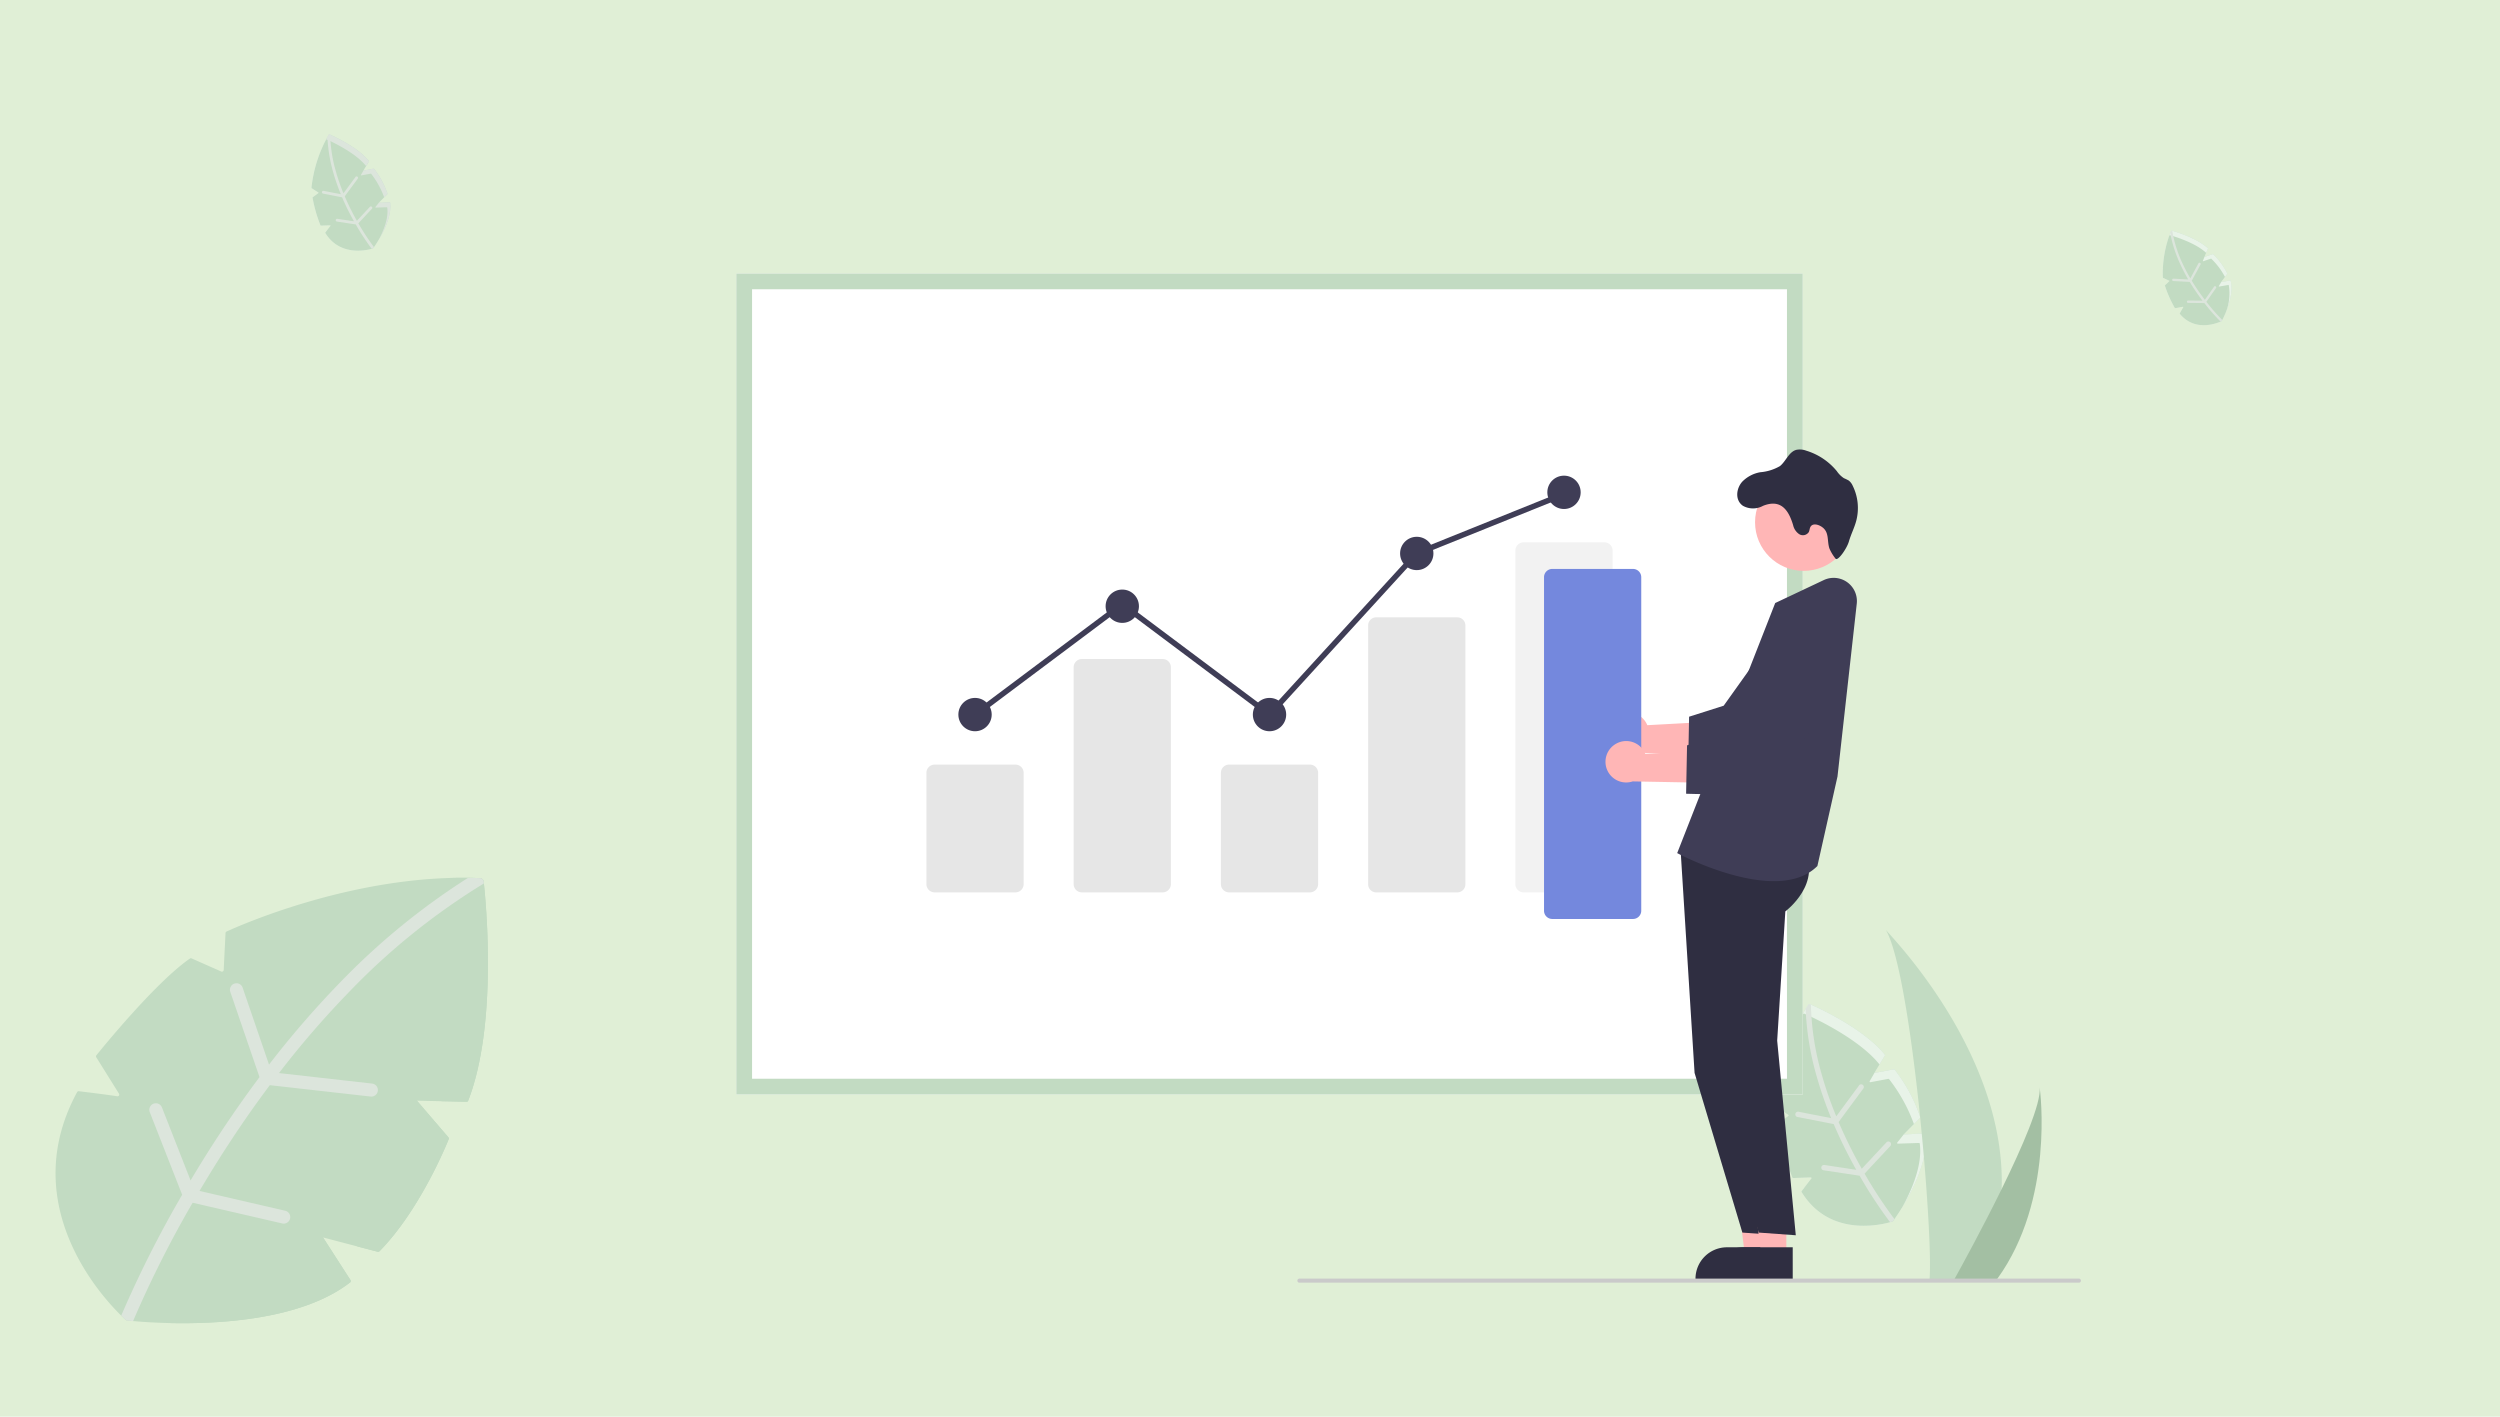 <?xml version="1.0" encoding="UTF-8"?> <svg xmlns="http://www.w3.org/2000/svg" width="450" height="255" viewBox="0 0 450 255"><g id="Embedding_BI_into_Business_Processes" data-name="Embedding BI into Business Processes" transform="translate(-1294 -2973)"><g id="Group_4853" data-name="Group 4853" transform="translate(56 2862)"><rect id="Rectangle_26" data-name="Rectangle 26" width="450" height="255" transform="translate(1238 111)" fill="#e0efd6"></rect><path id="Path_15748" data-name="Path 15748" d="M81.479,40.322l-8.924-.191,5.668,6.6a.311.311,0,0,1,.054.32c-.624,1.548-5.369,12.961-12.47,20.195a.315.315,0,0,1-.3.083l-9.855-2.583,4.941,7.681a.314.314,0,0,1-.07.417C49.137,81.681,26.9,80.293,21.461,79.8c-.787-.072-1.221-.124-1.221-.124s-.343-.3-.917-.858C15.381,74.96.571,58.512,11.384,38.59a.315.315,0,0,1,.314-.163c.955.113,4.914.588,6.907.912a.313.313,0,0,0,.315-.475l-4.087-6.547a.311.311,0,0,1,.021-.361C16.113,30.4,25.639,18.712,31.691,14.544a.312.312,0,0,1,.3-.027l5.337,2.364a.314.314,0,0,0,.44-.271L38.1,9.953a.312.312,0,0,1,.181-.269c2.053-.946,22.184-9.956,43.48-9.67q1.072.012,2.147.06A.7.7,0,0,1,84.569.7c.011.1.022.208.034.33.493,4.646,2.354,25.752-2.824,39.1a.315.315,0,0,1-.3.2Z" transform="translate(1240.496 268.994)" fill="#c2dbc2"></path><g id="leaf_2_" data-name="leaf (2)" transform="translate(1240.5 269)"><g id="Group_4129" data-name="Group 4129" transform="translate(19.319 0.001)"><path id="Path_15381" data-name="Path 15381" d="M160.86,409.523l4.9,7.883a.314.314,0,0,1-.072.413c-7.23,5.618-18.843,7.107-27.747,7.319,9.054.211,23.948-.606,32.588-7.317a.313.313,0,0,0,.07-.417l-4.941-7.68-4.481-.677a.313.313,0,0,0-.313.475Z" transform="translate(-129.329 -344.988)" fill="#c2dbc2"></path><path id="Path_15382" data-name="Path 15382" d="M360.577,256.745l5.224,6.078a.311.311,0,0,1,.053.32c-.6,1.487-5,12.066-11.631,19.308l3.7.97a.315.315,0,0,0,.3-.083c7.1-7.233,11.846-18.647,12.47-20.195a.311.311,0,0,0-.054-.32l-5.668-6.6h-4.162A.313.313,0,0,0,360.577,256.745Z" transform="translate(-311.745 -216.103)" fill="#c2dbc2"></path><path id="Path_15383" data-name="Path 15383" d="M458.279.693a.7.7,0,0,0-.663-.623c-1.876-.082-3.747-.086-5.6-.027.253.008.505.016.758.027a.7.7,0,0,1,.664.622c.427,3.876,2.533,25.843-2.831,39.528l4.585.1a.314.314,0,0,0,.3-.2c5.313-13.692,3.216-35.559,2.79-39.426Z" transform="translate(-393.033 -0.003)" fill="#c2dbc2"></path><path id="Path_15384" data-name="Path 15384" d="M128.092,37.082l-16.721-1.888A167.257,167.257,0,0,1,124.05,20.53a121.389,121.389,0,0,1,24.2-19.467c-.013-.122-.023-.232-.034-.33a.7.7,0,0,0-.663-.623q-1.074-.047-2.147-.06a125.391,125.391,0,0,0-23.062,18.861A169.524,169.524,0,0,0,109.577,33.67l-4.749-13.848a1.175,1.175,0,0,0-2.224.761l5.261,15.341q-3.78,5.046-7.374,10.526c-1.815,2.771-3.495,5.476-5.037,8.069L90.3,41.377a1.175,1.175,0,0,0-2.189.857L93.941,57.1a201.251,201.251,0,0,0-10.97,21.753c.574.562.917.858.917.858s.434.052,1.221.124a196.908,196.908,0,0,1,10.717-21.3l16.129,3.727a1.174,1.174,0,1,0,.53-2.288L97.064,56.412c1.644-2.787,3.452-5.714,5.422-8.718q3.521-5.371,7.232-10.322l18.11,2.044a1.175,1.175,0,1,0,.264-2.334Z" transform="translate(-82.971 -0.043)" fill="#dce5dc"></path></g></g><g id="leaf_2_2" data-name="leaf (2)" transform="translate(1620.761 172.457) rotate(-68)"><path id="Path_15379" data-name="Path 15379" d="M20.992,7.353l-1.628-.035,1.034,1.2a.057.057,0,0,1,.01.058,12.744,12.744,0,0,1-2.274,3.683.057.057,0,0,1-.056.015l-1.8-.471.9,1.4a.057.057,0,0,1-.013.076c-2.376,1.846-7.346,1.247-7.346,1.247S5.948,11.2,8.208,7.037a.057.057,0,0,1,.057-.03c.174.021.9.107,1.26.166a.057.057,0,0,0,.058-.087L8.837,5.893a.057.057,0,0,1,0-.066,21.331,21.331,0,0,1,3.071-3.176.057.057,0,0,1,.055,0l.973.431a.057.057,0,0,0,.08-.049l.059-1.214a.057.057,0,0,1,.033-.049A20.166,20.166,0,0,1,21.435.013a.127.127,0,0,1,.121.113c.078.7.46,4.694-.509,7.191a.057.057,0,0,1-.055.036Z" transform="translate(0 0)" fill="#e8f3e8"></path><path id="Path_15380" data-name="Path 15380" d="M21,7.36l-1.628-.035,1.034,1.2a.057.057,0,0,1,.01.058,12.75,12.75,0,0,1-2.274,3.683.057.057,0,0,1-.056.015l-1.8-.471.9,1.4a.057.057,0,0,1-.013.076C15.1,14.9,11.042,14.65,10.05,14.56c-.144-.013-.223-.023-.223-.023s-.063-.054-.167-.157c-.719-.7-3.42-3.7-1.448-7.337a.057.057,0,0,1,.057-.03c.174.021.9.107,1.26.166a.057.057,0,0,0,.058-.087L8.841,5.9a.057.057,0,0,1,0-.066,21.336,21.336,0,0,1,3.071-3.176.057.057,0,0,1,.055,0l.973.431a.057.057,0,0,0,.08-.049l.059-1.214a.057.057,0,0,1,.033-.049A20.461,20.461,0,0,1,21.048.008q.2,0,.392.011a.127.127,0,0,1,.121.114c0,.018,0,.038.006.06.09.847.429,4.7-.515,7.13A.057.057,0,0,1,21,7.36Z" transform="translate(-0.004 -0.007)" fill="#c2dbc2"></path><g id="Group_4129-2" data-name="Group 4129" transform="translate(9.656 0)"><path id="Path_15381-2" data-name="Path 15381" d="M142.118,409.131l.893,1.438a.057.057,0,0,1-.013.075,9.047,9.047,0,0,1-5.061,1.335c1.651.038,4.368-.111,5.944-1.334a.057.057,0,0,0,.013-.076l-.9-1.4-.817-.123A.057.057,0,0,0,142.118,409.131Z" transform="translate(-136.367 -397.361)" fill="#e8f3e8"></path><path id="Path_15382-2" data-name="Path 15382" d="M355.382,256.322l.953,1.109a.057.057,0,0,1,.01.058,13.124,13.124,0,0,1-2.121,3.522l.675.177a.057.057,0,0,0,.056-.015,12.744,12.744,0,0,0,2.274-3.683.057.057,0,0,0-.01-.058l-1.034-1.2h-.759A.057.057,0,0,0,355.382,256.322Z" transform="translate(-346.476 -248.91)" fill="#e8f3e8"></path><path id="Path_15383-2" data-name="Path 15383" d="M452,.129a.128.128,0,0,0-.121-.114c-.342-.015-.683-.016-1.022,0l.138,0a.127.127,0,0,1,.121.113c.078.707.462,4.713-.516,7.209l.836.018a.057.057,0,0,0,.055-.036c.969-2.5.587-6.485.509-7.191Z" transform="translate(-440.104 -0.003)" fill="#e8f3e8"></path><path id="Path_15384-2" data-name="Path 15384" d="M91.2,6.8l-3.05-.344a30.506,30.506,0,0,1,2.313-2.675A22.14,22.14,0,0,1,94.877.235c0-.022,0-.042-.006-.06A.127.127,0,0,0,94.75.061q-.2-.009-.392-.011a22.87,22.87,0,0,0-4.206,3.44,30.919,30.919,0,0,0-2.329,2.692l-.866-2.526a.214.214,0,0,0-.406.139l.959,2.8q-.689.92-1.345,1.92c-.331.505-.637,1-.919,1.472l-.94-2.4a.214.214,0,0,0-.4.156l1.063,2.712a36.7,36.7,0,0,0-2,3.967c.1.1.167.157.167.157s.079.009.223.023a35.914,35.914,0,0,1,1.955-3.885l2.942.68a.214.214,0,1,0,.1-.417l-2.813-.65c.3-.508.63-1.042.989-1.59q.642-.98,1.319-1.883l3.3.373A.214.214,0,1,0,91.2,6.8Z" transform="translate(-82.971 -0.049)" fill="#dce5dc"></path></g></g><g id="leaf_2_3" data-name="leaf (2)" transform="translate(1544.017 325.518) rotate(-60)"><path id="Path_15379-2" data-name="Path 15379" d="M37.874,16.554l-3.665-.078,2.327,2.708a.128.128,0,0,1,.022.131,28.69,28.69,0,0,1-5.12,8.292.129.129,0,0,1-.125.034l-4.046-1.06L29.3,29.734a.129.129,0,0,1-.029.171C23.919,34.06,12.73,32.713,12.73,32.713s-8.723-7.5-3.637-16.87a.129.129,0,0,1,.129-.067c.392.046,2.018.241,2.836.374a.129.129,0,0,0,.13-.2l-1.678-2.688a.128.128,0,0,1,.009-.148c.517-.64,4.428-5.438,6.913-7.15a.128.128,0,0,1,.125-.011l2.191.971a.129.129,0,0,0,.181-.111l.133-2.733a.128.128,0,0,1,.074-.11c.87-.4,9.672-4.341,18.736-3.946a.286.286,0,0,1,.272.255C39.318,1.87,40.179,10.849,38,16.472a.129.129,0,0,1-.123.082Z" transform="translate(0 0)" fill="#e8f3e8"></path><path id="Path_15380-2" data-name="Path 15380" d="M37.878,16.561l-3.664-.078,2.327,2.708a.128.128,0,0,1,.022.131,28.7,28.7,0,0,1-5.12,8.292.129.129,0,0,1-.125.034l-4.046-1.061L29.3,29.741a.129.129,0,0,1-.029.171c-4.673,3.63-13.8,3.06-16.037,2.858-.323-.03-.5-.051-.5-.051s-.141-.122-.376-.352c-1.619-1.584-7.7-8.338-3.26-16.518a.129.129,0,0,1,.129-.067c.392.047,2.018.242,2.836.374a.129.129,0,0,0,.13-.2l-1.678-2.688a.128.128,0,0,1,.009-.148c.517-.64,4.428-5.438,6.913-7.149a.128.128,0,0,1,.125-.011l2.191.971a.129.129,0,0,0,.181-.111l.133-2.733a.128.128,0,0,1,.074-.11c.843-.388,9.109-4.088,17.853-3.97q.44,0,.882.024a.287.287,0,0,1,.272.256c0,.041.009.086.014.136.2,1.908.967,10.574-1.16,16.053a.129.129,0,0,1-.123.082Z" transform="translate(-0.004 -0.007)" fill="#c2dbc2"></path><g id="Group_4129-3" data-name="Group 4129" transform="translate(12.353 0)"><path id="Path_15381-3" data-name="Path 15381" d="M147.349,409.241l2.011,3.237a.129.129,0,0,1-.03.17c-2.969,2.307-7.737,2.918-11.393,3.005,3.717.087,9.833-.249,13.38-3a.129.129,0,0,0,.029-.171l-2.029-3.153-1.84-.278a.129.129,0,0,0-.129.2Z" transform="translate(-134.403 -382.743)" fill="#e8f3e8"></path><path id="Path_15382-3" data-name="Path 15382" d="M356.832,256.44l2.145,2.5a.128.128,0,0,1,.022.131A29.546,29.546,0,0,1,354.223,267l1.52.4a.129.129,0,0,0,.125-.034,28.688,28.688,0,0,0,5.12-8.292.128.128,0,0,0-.022-.131l-2.327-2.708h-1.709A.129.129,0,0,0,356.832,256.44Z" transform="translate(-336.782 -239.753)" fill="#e8f3e8"></path><path id="Path_15383-3" data-name="Path 15383" d="M453.755.287a.287.287,0,0,0-.272-.256c-.77-.034-1.539-.035-2.3-.011l.311.011a.287.287,0,0,1,.272.255c.175,1.591,1.04,10.611-1.162,16.23l1.883.04a.129.129,0,0,0,.123-.082c2.181-5.622,1.32-14.6,1.146-16.188Z" transform="translate(-426.965 -0.003)" fill="#e8f3e8"></path><path id="Path_15384-3" data-name="Path 15384" d="M101.5,15.255l-6.866-.775a68.672,68.672,0,0,1,5.206-6.021A49.842,49.842,0,0,1,109.775.466c-.005-.05-.01-.1-.014-.136a.287.287,0,0,0-.272-.256q-.441-.019-.882-.024a51.484,51.484,0,0,0-9.469,7.744,69.6,69.6,0,0,0-5.242,6.06l-1.95-5.686a.483.483,0,0,0-.913.313l2.16,6.3Q91.64,16.852,90.164,19.1c-.745,1.138-1.435,2.248-2.068,3.313l-2.116-5.4a.483.483,0,0,0-.9.352l2.394,6.1a82.635,82.635,0,0,0-4.5,8.932c.236.231.376.352.376.352s.178.021.5.051a80.849,80.849,0,0,1,4.4-8.746l6.623,1.53a.482.482,0,1,0,.218-.94l-6.332-1.463c.675-1.144,1.417-2.346,2.226-3.58q1.446-2.205,2.969-4.238l7.436.839a.482.482,0,1,0,.108-.958Z" transform="translate(-82.971 -0.047)" fill="#dce5dc"></path></g></g><g id="leaf_2_4" data-name="leaf (2)" transform="translate(1285.195 156) rotate(-60)"><path id="Path_15379-3" data-name="Path 15379" d="M23.42,8.676,21.5,8.635l1.22,1.419a.067.067,0,0,1,.012.069,15.037,15.037,0,0,1-2.683,4.346.068.068,0,0,1-.066.018l-2.121-.556,1.063,1.653a.067.067,0,0,1-.015.09c-2.8,2.178-8.668,1.471-8.668,1.471S5.669,13.215,8.335,8.3A.068.068,0,0,1,8.4,8.269c.205.024,1.058.127,1.487.2a.067.067,0,0,0,.068-.1L9.077,6.954a.067.067,0,0,1,0-.078,25.169,25.169,0,0,1,3.623-3.747.067.067,0,0,1,.065-.006l1.149.509a.067.067,0,0,0,.095-.058l.07-1.433a.067.067,0,0,1,.039-.058A23.794,23.794,0,0,1,23.942.015a.15.15,0,0,1,.142.134c.092.832.543,5.538-.6,8.485a.068.068,0,0,1-.065.043Z" transform="translate(0 0)" fill="#e8f3e8"></path><path id="Path_15380-3" data-name="Path 15380" d="M23.424,8.683,21.5,8.642l1.22,1.419a.067.067,0,0,1,.012.069,15.045,15.045,0,0,1-2.684,4.346.068.068,0,0,1-.066.018l-2.121-.556,1.063,1.653a.067.067,0,0,1-.015.09c-2.449,1.9-7.235,1.6-8.405,1.5-.169-.016-.263-.027-.263-.027s-.074-.064-.2-.185C9.2,16.137,6.013,12.6,8.34,8.31a.068.068,0,0,1,.067-.035c.206.024,1.058.127,1.486.2a.067.067,0,0,0,.068-.1L9.082,6.961a.067.067,0,0,1,0-.078A25.175,25.175,0,0,1,12.71,3.136a.067.067,0,0,1,.065-.006l1.149.509a.067.067,0,0,0,.095-.058l.07-1.433a.067.067,0,0,1,.039-.058A24.142,24.142,0,0,1,23.484.009q.231,0,.462.013a.15.15,0,0,1,.143.134c0,.021,0,.045.007.071.106,1,.507,5.542-.608,8.413a.068.068,0,0,1-.065.043Z" transform="translate(-0.004 -0.007)" fill="#c2dbc2"></path><g id="Group_4129-4" data-name="Group 4129" transform="translate(10.044 0)"><path id="Path_15381-4" data-name="Path 15381" d="M142.87,409.147l1.054,1.7a.067.067,0,0,1-.016.089c-1.556,1.209-4.055,1.529-5.971,1.575,1.948.045,5.154-.13,7.013-1.575a.067.067,0,0,0,.015-.09L143.9,409.19l-.964-.146a.067.067,0,0,0-.067.1Z" transform="translate(-136.085 -395.259)" fill="#dce5dc"></path><path id="Path_15382-4" data-name="Path 15382" d="M355.59,256.339l1.124,1.308a.067.067,0,0,1,.012.069,15.486,15.486,0,0,1-2.5,4.155l.8.209a.068.068,0,0,0,.066-.018,15.036,15.036,0,0,0,2.683-4.346.067.067,0,0,0-.012-.069l-1.22-1.419h-.9A.067.067,0,0,0,355.59,256.339Z" transform="translate(-345.082 -247.593)" fill="#dce5dc"></path><path id="Path_15383-4" data-name="Path 15383" d="M452.256.152a.15.15,0,0,0-.143-.134c-.4-.018-.806-.019-1.206-.006l.163.006a.15.15,0,0,1,.143.134c.092.834.545,5.561-.609,8.506l.987.021a.067.067,0,0,0,.065-.043c1.143-2.946.692-7.652.6-8.485Z" transform="translate(-438.215 -0.003)" fill="#dce5dc"></path><path id="Path_15384-4" data-name="Path 15384" d="M92.681,8.019l-3.6-.406a35.993,35.993,0,0,1,2.729-3.156A26.123,26.123,0,0,1,97.019.268c0-.026-.005-.05-.007-.071a.15.15,0,0,0-.143-.134q-.231-.01-.462-.013a26.984,26.984,0,0,0-4.963,4.059A36.479,36.479,0,0,0,88.7,7.285L87.675,4.3a.253.253,0,0,0-.479.164l1.132,3.3q-.813,1.086-1.587,2.265c-.391.6-.752,1.178-1.084,1.737L84.548,8.944a.253.253,0,0,0-.471.184l1.255,3.2a43.311,43.311,0,0,0-2.361,4.681c.123.121.2.185.2.185s.093.011.263.027a42.373,42.373,0,0,1,2.306-4.584l3.471.8a.253.253,0,1,0,.114-.492L86,12.179c.354-.6.743-1.23,1.167-1.876q.758-1.156,1.556-2.221l3.9.44a.253.253,0,1,0,.057-.5Z" transform="translate(-82.971 -0.048)" fill="#dce5dc"></path></g></g></g><g id="undraw_Data_report_re_p4so" transform="translate(1426.535 3022.24)"><path id="Path_133" data-name="Path 133" d="M899.839,585.341a58.327,58.327,0,0,1-2.725,16.123c-.037.121-.078.24-.117.362H886.829c.011-.109.022-.23.032-.362.678-7.794-3.2-54.665-7.869-62.777C879.4,539.345,900.627,560.576,899.839,585.341Z" transform="translate(-672.074 -420.548)" fill="#c2dbc2"></path><path id="Path_134" data-name="Path 134" d="M926.526,665.345c-.085.121-.173.242-.264.362h-7.628c.058-.1.125-.224.2-.362,1.26-2.274,4.99-9.074,8.452-16.123,3.719-7.575,7.134-15.438,6.847-18.283C934.224,631.58,936.8,651.145,926.526,665.345Z" transform="translate(-699.525 -484.429)" fill="#a3bfa3"></path><path id="Path_16688" data-name="Path 16688" d="M398.126,302.311H206.17V154.543H398.126Z" transform="translate(-206.17 -154.543)" fill="#fff"></path><path id="Path_16689" data-name="Path 16689" d="M398.126,302.311H206.17V154.543H398.126Zm-189.12-2.836H395.29v-142.1H209.006Z" transform="translate(-206.17 -154.543)" fill="#c2dbc2"></path><path id="Path_16690" data-name="Path 16690" d="M333.459,464.945H318.926a1.486,1.486,0,0,1-1.484-1.484V443.427a1.486,1.486,0,0,1,1.484-1.484h14.533a1.486,1.486,0,0,1,1.484,1.484v20.034a1.486,1.486,0,0,1-1.484,1.484Z" transform="translate(-283.221 -353.556)" fill="#e6e6e6"></path><path id="Path_16691" data-name="Path 16691" d="M419.639,422.159H405.105a1.486,1.486,0,0,1-1.484-1.484V381.638a1.486,1.486,0,0,1,1.484-1.484h14.533a1.486,1.486,0,0,1,1.484,1.484v39.037A1.486,1.486,0,0,1,419.639,422.159Z" transform="translate(-342.897 -310.77)" fill="#e6e6e6"></path><path id="Path_16692" data-name="Path 16692" d="M505.818,464.945H491.285a1.486,1.486,0,0,1-1.484-1.484V443.427a1.486,1.486,0,0,1,1.484-1.484h14.533a1.486,1.486,0,0,1,1.484,1.484v20.034A1.486,1.486,0,0,1,505.818,464.945Z" transform="translate(-402.574 -353.556)" fill="#e6e6e6"></path><path id="Path_16693" data-name="Path 16693" d="M592,405.268H577.465a1.454,1.454,0,0,1-1.484-1.417V357.179a1.454,1.454,0,0,1,1.484-1.417H592a1.454,1.454,0,0,1,1.484,1.417v46.672A1.454,1.454,0,0,1,592,405.268Z" transform="translate(-462.25 -293.879)" fill="#e6e6e6"></path><path id="Path_16694" data-name="Path 16694" d="M678.178,374.868H663.644a1.486,1.486,0,0,1-1.484-1.484v-60.04a1.486,1.486,0,0,1,1.484-1.484h14.533a1.486,1.486,0,0,1,1.484,1.484v60.04A1.486,1.486,0,0,1,678.178,374.868Z" transform="translate(-521.926 -263.479)" fill="#f2f2f2"></path><circle id="Ellipse_563" data-name="Ellipse 563" cx="3" cy="3" r="3" transform="translate(39.971 76.384)" fill="#3f3d56"></circle><circle id="Ellipse_564" data-name="Ellipse 564" cx="3" cy="3" r="3" transform="translate(66.474 56.882)" fill="#3f3d56"></circle><circle id="Ellipse_565" data-name="Ellipse 565" cx="3" cy="3" r="3" transform="translate(92.978 76.384)" fill="#3f3d56"></circle><circle id="Ellipse_566" data-name="Ellipse 566" cx="3" cy="3" r="3" transform="translate(119.481 47.381)" fill="#3f3d56"></circle><circle id="Ellipse_567" data-name="Ellipse 567" cx="3" cy="3" r="3" transform="translate(145.985 36.379)" fill="#3f3d56"></circle><path id="Path_16695" data-name="Path 16695" d="M192.122,168.408l-26.567-19.9-26.2,19.627-.6-.8,26.8-20.076,26.44,19.8L218.27,138.31l.105-.043,26.5-10.679.374.928-26.4,10.636Z" transform="translate(-96.081 -88.351)" fill="#3f3d56"></path><path id="Path_16696" data-name="Path 16696" d="M590,535.506h-4.514l-2.148-17.413H590Z" transform="translate(-403.936 -358.76)" fill="#ffb6b6"></path><path id="Path_16697" data-name="Path 16697" d="M782.134,730.314H767.577v-.184a5.666,5.666,0,0,1,5.665-5.666h8.891Z" transform="translate(-594.924 -549.192)" fill="#2f2e41"></path><path id="Path_16698" data-name="Path 16698" d="M758.705,489.607l2.563,40.836,8.605,28.744,6.667.483-3.348-35.031,1.468-23.264s6.959-5.187,3.111-11.431Z" transform="translate(-588.78 -386.562)" fill="#2f2e41"></path><path id="Path_16699" data-name="Path 16699" d="M599.574,535.506H595.06l-2.148-17.413h6.663Z" transform="translate(-410.569 -358.76)" fill="#ffb6b6"></path><path id="Path_16700" data-name="Path 16700" d="M791.713,730.314H777.156v-.184a5.666,5.666,0,0,1,5.665-5.666h8.891Z" transform="translate(-601.557 -549.192)" fill="#2f2e41"></path><path id="Path_16701" data-name="Path 16701" d="M768.284,489.607l2.563,40.836,8.605,28.744,6.667.483-3.348-35.031,1.468-23.264s6.959-5.187,3.111-11.431Z" transform="translate(-595.413 -386.562)" fill="#2f2e41"></path><path id="Path_16702" data-name="Path 16702" d="M774.269,387.246c-7.688,0-16.736-4.7-17.26-4.974l-.146-.077,17.644-45.013,8.738-4.128a4.181,4.181,0,0,1,5.941,4.244l-3.468,31.109-3.62,16.112-.038.038C780.063,386.53,777.269,387.246,774.269,387.246Z" transform="translate(-587.504 -277.878)" fill="#3f3d56"></path><path id="Path_16703" data-name="Path 16703" d="M717.84,411.981a3.7,3.7,0,0,1,5.41,1.724l13.139-.718-3.448,5.905-11.949-.224a3.723,3.723,0,0,1-3.153-6.688Z" transform="translate(-559.271 -332.411)" fill="#ffb6b6"></path><path id="Path_16704" data-name="Path 16704" d="M776.446,380.027l-13.167-.336.17-8.71L769.675,369l10.213-14.324a6.589,6.589,0,1,1,10.507,7.945Z" transform="translate(-591.947 -291.213)" fill="#3f3d56"></path><circle id="Ellipse_568" data-name="Ellipse 568" cx="8.749" cy="8.749" r="8.749" transform="translate(183.374 36.019)" fill="#ffb6b6"></circle><path id="Path_16705" data-name="Path 16705" d="M792.9,263.321a5.98,5.98,0,0,1,3.277-1.72,8.342,8.342,0,0,0,3.52-1.1c1.1-.88,1.591-2.552,2.946-2.924a3.229,3.229,0,0,1,1.764.14,11.415,11.415,0,0,1,5.523,3.682,4.729,4.729,0,0,0,1.27,1.27,9.2,9.2,0,0,1,.876.427,2.386,2.386,0,0,1,.714.932,9.055,9.055,0,0,1,.633,6.359c-.339,1.256-.95,2.419-1.311,3.682s-2.03,3.666-2.42,3.069a7.762,7.762,0,0,1-1.1-1.841c-.417-1.354-.04-2.718-1.1-3.658-.656-.582-1.841-.972-2.287-.221-.177.291-.166.659-.317.961a1.262,1.262,0,0,1-1.731.368,2.655,2.655,0,0,1-1.083-1.605c-.858-2.9-2.32-4.728-5.424-3.487a3.725,3.725,0,0,1-3.631-.018C791.55,266.587,791.848,264.514,792.9,263.321Z" transform="translate(-611.844 -225.843)" fill="#2f2e41"></path><path id="Path_16706" data-name="Path 16706" d="M694.941,390.434H680.407a1.486,1.486,0,0,1-1.484-1.484V328.91a1.486,1.486,0,0,1,1.484-1.484h14.533a1.486,1.486,0,0,1,1.484,1.484v60.04A1.486,1.486,0,0,1,694.941,390.434Z" transform="translate(-533.534 -274.258)" fill="#7488dd"></path><path id="Path_16707" data-name="Path 16707" d="M716.643,428.744a3.7,3.7,0,0,1,5.41,1.724l13.139-.718-3.447,5.905-11.949-.224a3.723,3.723,0,0,1-3.153-6.688Z" transform="translate(-558.442 -344.018)" fill="#ffb6b6"></path><path id="Path_16708" data-name="Path 16708" d="M775.249,396.79l-13.167-.336.17-8.71,6.226-1.982,10.213-14.324a6.589,6.589,0,1,1,10.507,7.945Z" transform="translate(-591.118 -302.82)" fill="#3f3d56"></path><path id="Path_16709" data-name="Path 16709" d="M675.226,743.531H534.93a.368.368,0,0,1,0-.737h140.3a.368.368,0,1,1,0,.737Z" transform="translate(-433.569 -561.885)" fill="#cacaca"></path></g></g></svg> 